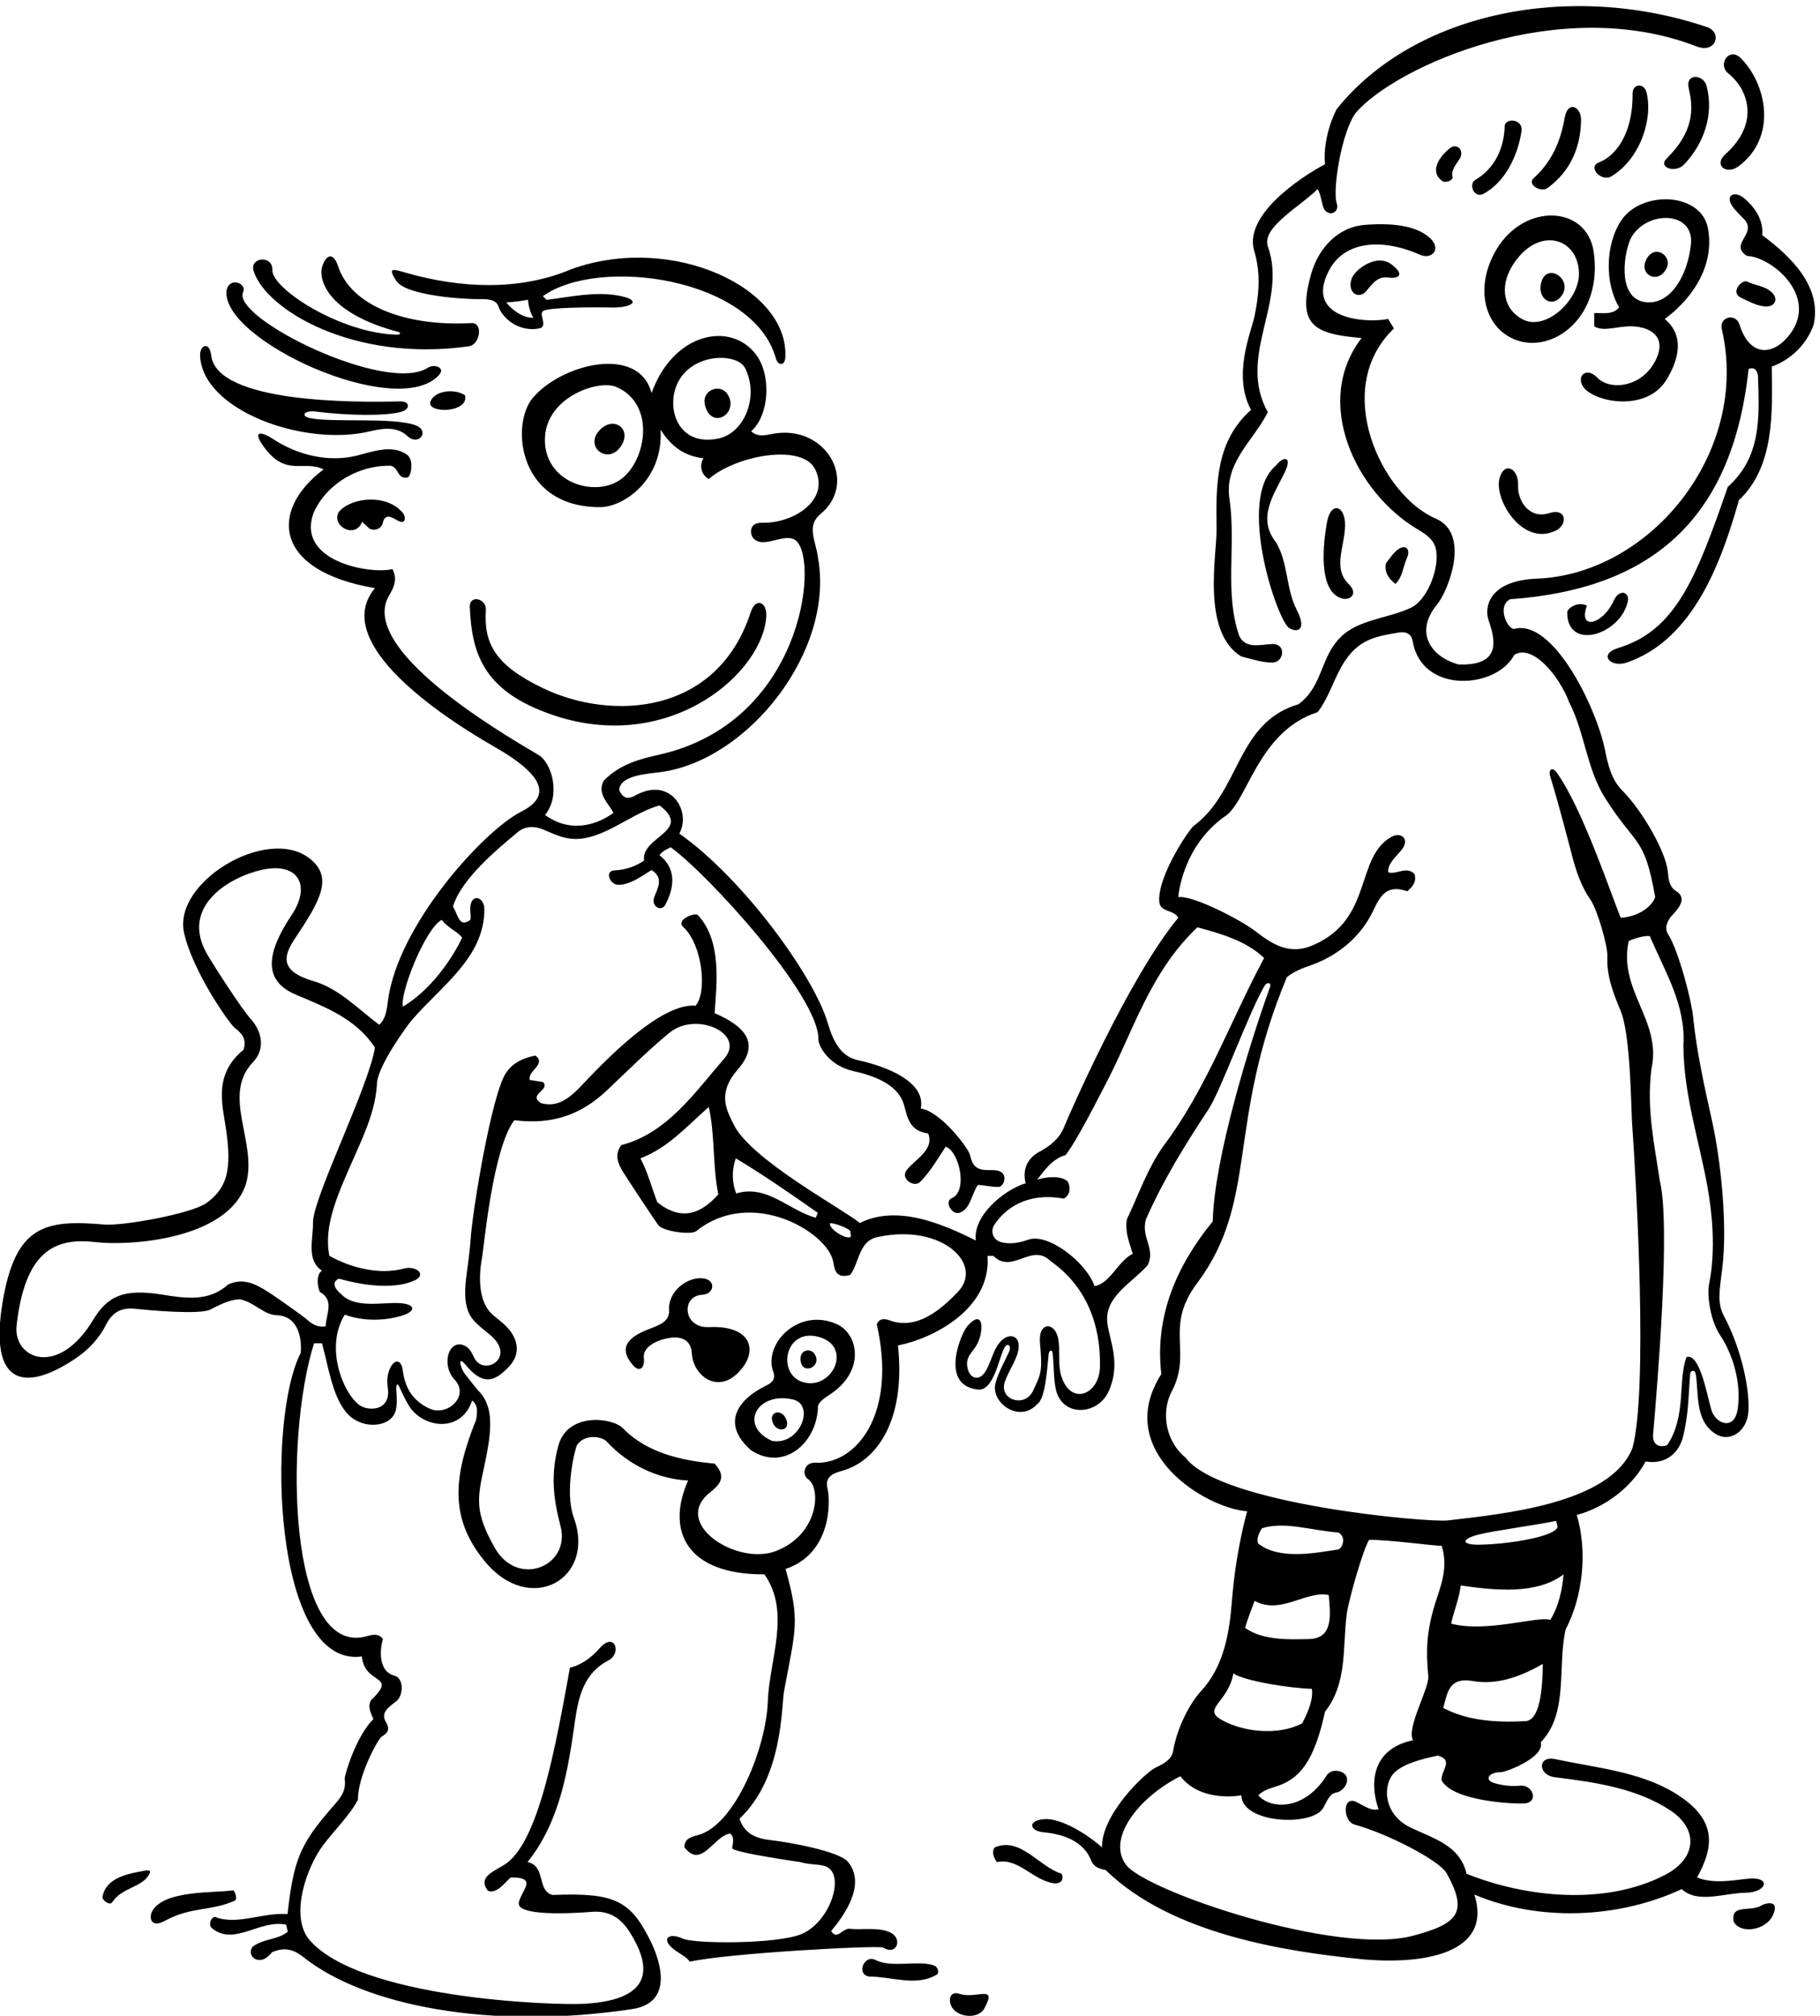 <?xml version="1.0" encoding="UTF-8" standalone="no"?>
<svg xmlns:inkscape="http://www.inkscape.org/namespaces/inkscape" xmlns:sodipodi="http://sodipodi.sourceforge.net/DTD/sodipodi-0.dtd" xmlns="http://www.w3.org/2000/svg" xmlns:svg="http://www.w3.org/2000/svg" version="1.1" id="svg1" width="679.913" height="752.98" viewBox="0 0 679.913 752.98">
  <defs id="defs1"></defs>
  <g id="g1" transform="translate(-63.767,-143.652)">
    <path id="path1" d="m 3966.16,5015.88 c 26.72,-6.17 59.82,-18.01 88.53,-16.92 31.46,1.21 38.9,53.21 -1.92,51.87 -31.44,-1.03 -74.26,-15.26 -92.57,23.09 -41.67,120.56 -8.93,251.54 -26.79,381.03 -17.86,104.19 66.98,166.71 107.16,247.08 -87.81,157.77 56.56,308.1 0,465.87 -17.86,53.58 90.8,111.63 139.91,160.75 8.73,-14.27 10.27,-34.04 15.88,-50.52 9.86,-28.95 47.23,-18.79 37.76,10.74 -12.61,39.34 14.44,201.99 53.53,254.11 113.14,131.29 572.74,335.63 957.45,186.29 54,-20.96 73.51,39.48 28.78,54.55 -383.99,129.41 -821.34,41.94 -1039.81,-230.43 -26.79,-52.09 -37.59,-114.23 -32.75,-154.79 -75.91,-40.56 -231.82,-146.98 -197.96,-247.07 17.89,-61.7 12.14,-123.93 -1.11,-184.12 -8.81,-40 -61.4,-163.01 -8.78,-258.86 -99.63,-88.07 -98.73,-210.25 -96.83,-334.69 1.09,-70.86 -43.65,-288.94 69.52,-357.98" style="fill:#000000;fill-opacity:1;fill-rule:nonzero;stroke:none" transform="matrix(0.133,0,0,-0.133,0,1056)"></path>
    <path id="path2" d="m 5325.84,6426.66 c -34.15,-30.53 2.59,-59.54 37.16,-33.75 109.75,81.87 78.67,231.73 5.48,304 -32.11,31.72 -65.24,-18.7 -34.77,-43.09 56.98,-45.61 89.36,-140.23 -7.87,-227.16" style="fill:#000000;fill-opacity:1;fill-rule:nonzero;stroke:none" transform="matrix(0.133,0,0,-0.133,0,1056)"></path>
    <path id="path3" d="m 5209.63,6397.63 c 55.01,57.48 84.82,139.25 63.33,221.28 -8.29,31.7 -60.92,37.52 -49.83,-8.72 13.07,-54.47 15.03,-119.47 -62.22,-195.52 -25.51,-25.11 24.19,-42.67 48.72,-17.04" style="fill:#000000;fill-opacity:1;fill-rule:nonzero;stroke:none" transform="matrix(0.133,0,0,-0.133,0,1056)"></path>
    <path id="path4" d="m 5005.35,6364.38 c 81.6,48.84 117.95,162.4 98.65,236.9 -6.62,25.54 -39.08,24.53 -38.85,-5.12 0.94,-118.62 -52.11,-176.54 -94.27,-192.5 -33.81,-12.79 6.89,-55.8 34.47,-39.28" style="fill:#000000;fill-opacity:1;fill-rule:nonzero;stroke:none" transform="matrix(0.133,0,0,-0.133,0,1056)"></path>
    <path id="path5" d="m 4826.46,6331.8 c 64.09,46.62 93.31,114.74 93.93,191.82 0.3,36.26 -37.08,55.01 -45.75,6.02 -13.05,-73.67 -39.26,-126.35 -87.61,-170.64 -18.59,-17.03 20.22,-41.17 39.43,-27.2" style="fill:#000000;fill-opacity:1;fill-rule:nonzero;stroke:none" transform="matrix(0.133,0,0,-0.133,0,1056)"></path>
    <path id="path6" d="m 4753.52,6493.86 c 1.86,32.75 -45.77,34.98 -47.63,11.91 -1.4,-61.46 -27.7,-118.98 -81.36,-150.43 -22.24,-13.04 -3.99,-53.75 21.77,-39.99 61.71,32.94 97.81,109.97 107.22,178.51" style="fill:#000000;fill-opacity:1;fill-rule:nonzero;stroke:none" transform="matrix(0.133,0,0,-0.133,0,1056)"></path>
    <path id="path7" d="m 4551.68,6443.36 c -32.82,-26.66 -58.03,-68.43 -18.44,-93.88 11.9,-1.48 20.83,1.49 26.79,10.43 -6.47,21.02 8.59,36.77 18.44,52.02 16.66,25.81 -7.42,47.18 -26.79,31.43" style="fill:#000000;fill-opacity:1;fill-rule:nonzero;stroke:none" transform="matrix(0.133,0,0,-0.133,0,1056)"></path>
    <path id="path8" d="m 5429.25,6199.16 c 4.56,42.16 -21.42,79.97 -51.89,104.72 -25.63,20.83 -54.07,7.95 -31.17,-24.55 9.46,-13.42 24.16,-26.53 33.95,-37.01 34.23,-40.19 -44.66,-68.47 5.95,-101.21 6.01,-0.38 11.83,-1.27 17.48,-2.63 72.79,-17.46 180.92,-121.68 100.49,-221.39 -47.59,-59.01 -111.15,-57.34 -138.58,31.04 -10.43,33.61 -57.71,21.71 -49.77,-12.51 80.31,-346.01 -200.96,-688.39 -518.76,-701.05 -139.82,-5.56 -147.66,-84.27 -136.6,-115.93 20.23,-57.93 35.88,-129.37 -83.95,-125.09 -78.86,21.51 -124.54,90.81 -60.47,168.34 31.28,37.86 95.24,199.08 -3.7,241.33 -152.54,65.14 -294.65,364.44 -117.41,533.98 l -16.38,26.79 c -57.71,-12.37 -237.98,-2.88 -166.19,135.76 42.91,82.87 148.18,92.16 255.6,44.56 33.89,-15.02 61.47,16.65 28.18,46.9 -32.56,29.58 -89.42,44.4 -184.58,36.79 -69.68,-5.58 -128.38,-60.66 -150.21,-141.22 -37.49,-138.35 5.52,-165.32 142.78,-176.37 -138.73,-180.35 -16.06,-432.87 154.8,-535.83 39.08,-22.8 53.73,-38.42 55.75,-71.27 3.3,-53.51 -29.86,-129.43 -69.88,-149.4 -61.81,-30.84 -150.8,-33.25 -200.2,-84.45 -56.56,-55.07 -49.12,-136.94 -117.59,-187.54 -175.52,-52.11 -162.8,-244.45 -294.73,-341.9 -11.27,-8.33 -99.69,-137.37 -96.72,-210.3 1.49,-34.23 38.7,-22.33 53.59,-47.63 -139.91,-168.19 -312.44,-566.7 -319.95,-585.88 -9.15,-23.34 -24.9,-45.73 -65.55,-69.01 -31.26,-14.89 -54.7,-44.66 -43.16,-90.8 -62.15,-18.97 -148.84,-92.28 -139.92,-160.74 -95.25,47.63 -221.77,101.21 -325.96,49.11 -46.14,38.7 -305.12,177.3 -353.71,275.79 -21.27,43.1 -47.53,88.25 11.55,156.17 60.78,69.88 24.45,118.7 -65.66,157.45 6.64,88.89 19.18,203.8 -46.7,275.16 -8.02,8.69 -63.95,-12.74 -40.98,-33.72 53.84,-49.17 67.34,-183.8 34.1,-220.6 -111.63,10.42 -303.34,-208.06 -328.57,-232.92 -28.81,-28.38 -60.12,-52.85 -104.56,-40.95 -40.18,23.82 26.8,37.21 4.47,59.54 l -37.21,5.95 c -5.95,26.79 47.63,43.16 16.37,68.47 -42.59,-8.19 -67.6,-25.85 -83.01,-48.97 -40.57,-60.92 -94.03,-388.33 -99.11,-465.02 -5.95,-90.07 -26.15,-148.01 -8.01,-201.69 10.31,-30.48 38.48,-48.32 63.7,-69.89 73.72,-63.06 -18.78,-116.74 -45.43,-63.74 -5.54,11.02 -10.72,23.58 -22.38,31.8 -48.05,28.83 -73.44,-49.95 -32.74,-93.09 42.74,-45.3 -20.7,-104.94 -71.73,-80.49 -41.96,20.11 -67.04,51.42 -74.33,107.95 -4.61,35.75 -31.5,30.65 -41.46,-13.28 -2.72,-12.01 -2,-25.23 -0.27,-37.96 8.83,-65.04 -55.99,-65.03 -79.93,-47.33 -46.7,34.51 -97.5,162.8 -41.12,253.88 50.46,-18.12 107.68,-18.23 158.93,-3.28 41.72,12.17 41.45,32.8 -4.2,35.65 -49.54,3.1 -125.71,-16.22 -165.15,25.67 -11.91,9.68 -31.26,31.27 -5.96,43.17 92.55,-26.1 165.63,-25.54 210.82,-5.79 39.33,17.2 4.31,42.88 -27.5,34.28 -70.44,-19.04 -150.34,2.31 -210.11,35.51 -17.03,85.18 23.44,172.57 70.72,279.77 29.2,66.22 59.75,131.7 63.24,208.43 5.95,50.6 84.23,158.57 98.61,175.15 83.32,96.11 203.06,175.46 202.78,310.05 -0.08,35.82 -37.15,45.21 -39.51,5.79 -0.79,-13.31 2.68,-27.72 0.08,-35.54 -31.38,-22.23 -33.17,10.56 -48.7,37.49 23.38,78.72 129.07,164.93 182.65,209.58 20.1,16.75 46.89,16.75 70.33,6.91 58.15,-24.4 94.96,-47.61 196.6,5.1 43.43,22.52 86.39,50.09 130.48,62.42 95.25,-72.19 -53.59,-87.82 -43.16,-154.8 -25.02,-17.05 -52.63,-26.29 -83.52,-27.71 -28.12,-1.3 -13.41,-40.42 11.33,-40.5 33.12,-0.11 64.14,23.83 93.02,41.42 35.15,-22.2 17.42,-50.15 7.53,-75.98 -9.94,-25.96 20.22,-42.85 31.43,-21.07 16.78,32.59 40.14,93.78 -16.63,138.72 7.44,11.91 20.84,16.38 31.25,22.33 102.7,-72.93 416.49,-417.19 415.08,-538.8 -0.26,-21.75 31.9,-74.82 96.89,-89.5 48.63,-10.99 126.53,-33.01 143.86,-96.39 9.65,-35.32 15.45,-72.54 67.54,-79.05 18.13,-45.81 -35.96,-72.04 -59.83,-102.23 -19.85,-25.11 20.18,-50.87 37.16,-33.98 28.53,28.4 50.58,66.63 71.79,99 38.16,-12.72 63.55,-125.3 17.14,-144.64 -21.61,-9.01 -0.01,-47.7 21.46,-41.02 31.75,9.89 34.24,54.13 52.19,78.5 19.35,-1.49 39.44,-6.33 59.53,-5.96 17.24,4.93 25.78,43.8 -10.47,46.88 -9.3,0.79 -19.65,0.14 -28.22,0.75 -31.18,1.56 -38.28,20.67 -43.3,42.37 -4.58,19.73 -83.22,122.84 -138.29,130.29 19.35,95.26 -165.07,133.43 -175.6,135.6 -50.82,10.47 -71.41,56.47 -86.01,105.77 -38.86,131.22 -238.04,405.5 -416.56,530.85 34.6,62.78 -24.08,160.32 -121.1,108.35 -17.86,-9.56 -34.54,-15.72 -47.63,13.96 2.09,41.77 79.35,45.43 116.81,50.47 246.32,33.14 489.38,341.35 441.34,602.94 -5.24,44.59 -33.61,88.03 6.58,121.15 109.48,90.23 15.33,256.31 -137.32,225.19 -19.7,-4.01 -40.07,-7.95 -56.8,7.9 51.41,45.69 57.33,157.44 13.39,215.69 -70.84,93.91 -232.35,61.88 -293.21,-108.53 -35.62,137.03 -253.85,82 -334.29,-14.28 -61.31,-73.38 -42.36,-306.91 190.41,-306.01 64.3,0.25 177.36,75.36 169.18,217.59 30.77,-48.62 68.47,-74.42 120.57,-80.37 -11.91,-17.86 -7.45,-46.14 14.88,-58.05 77.24,66.71 262.85,100.49 298.8,27.17 42.44,-86.58 -61.04,-152.48 -148.82,-150.18 -39.09,1.02 -33.91,-32.74 -25.39,-42.82 28.87,-34.18 91.47,20.05 121.93,-8.88 62.8,-59.63 15.22,-510.31 -386.9,-599.94 -54.77,-12.21 -108.57,-26.5 -154.32,-72.25 -20.84,-37.21 13.39,-64 26.79,-90.79 0,0 -94.14,-77.4 -192.01,-5.96 44.37,54.23 19.8,142.86 -15.78,166.84 -30.91,20.82 -518.37,286.12 -422.36,449.35 13.11,22.29 24.73,45.26 9.48,74.43 -61.27,-15.88 -274.85,21.72 -220.28,160.75 40.19,84.84 130.98,130.98 214.33,129.49 23.81,-2.98 19.35,-40.19 49.12,-32.74 9.95,4.59 17.33,49.25 -1.81,63.32 -42.49,31.22 -100.94,7.55 -143.14,-2.65 -78.06,-18.87 -164.96,1.58 -234.35,47.62 -25.86,17.15 -60.11,27.69 -28.04,-18.35 64.27,-92.28 113.69,-39.12 170.68,-67.62 -153.01,-115.27 -140.61,-285.2 144.38,-333.4 -117.8,-141.36 141.93,-334.63 336.72,-446.29 149.79,-85.88 152.36,-141.97 73.53,-181.84 -104.23,-52.72 -346.84,-318.18 -373.98,-532.2 -3.18,-25.12 -6.02,-49.81 -24.37,-66.11 -61.02,46.13 -116.09,104.18 -187.54,123.53 -92.64,28.14 -81.5,70.2 -49,118.89 70,104.88 110.48,172.68 39.06,226.3 -119.35,89.6 -381.899,-67.83 -350.645,-210.1 23.565,-107.27 126.775,-255.24 142.725,-267.56 18.79,-14.51 34.05,-30.51 24.37,-61.02 -70.1,-58.17 -65.84,-123.81 -54.25,-191.69 21.45,-125.61 18.33,-191.05 -50.86,-239.43 -43.4,-30.36 -236.138,-64.39 -285.747,-60 -166.86,14.77 -250.02,-1.97 -286.004,-218.41 -39.074,-235.04 63.383,-253.89 207.164,-156.2 35.57,24.17 65.551,56.77 84.203,94.74 21.582,41.67 52.094,46.89 85.953,42.97 33.864,-3.9 175.731,-16.72 205.951,-1.97 26.51,12.94 52.57,28.26 83.17,28.95 38.3,-6.6 67.22,-43.66 103.4,-44.67 53.44,-1.47 71.52,-51.22 67.77,-105.66 -97.42,-187.63 -78.79,-886.88 171.54,-852.85 2.85,-29.61 17.31,-44.15 30.8,-54.22 23.48,-17.52 44.05,-21.52 -4.38,-67.83 -11.91,-17.86 0,-38.7 5.95,-53.58 -49.86,-50.24 -81.59,-159.6 -80.49,-168.39 4.45,-35.6 -11.91,-52.96 -35.3,-79.8 -90.73,-104.14 -108.16,-147.83 -125.33,-299.55 -69.96,4.47 -135.44,-29.76 -197.96,-10.41 -11.53,10.79 -30.51,-19.35 -11.91,-31.26 62.52,-47.63 131.36,26.79 205.78,11.91 l 4.83,-19.72 c -25.3,-22.33 -66.23,-18.98 -97.49,-41.31 -11.9,-11.9 -7.07,-32 10.42,-37.21 19.35,-4.46 31.26,7.45 43.16,20.84 38.24,16.79 64.21,4.94 88.89,-14.67 169.56,-134.74 522.25,-205.29 922.11,-145.15 117.44,17.66 79.52,134.57 52.68,189.31 -57.54,117.38 -102.38,137.95 -276.31,131.26 -44.65,11.9 -17.86,81.86 -69.95,92.28 94.5,118.74 114.62,267.79 133.6,399 9.84,68.02 25.73,132.42 93.63,167.56 38.56,19.97 17.57,83.46 -25.74,33.11 -20.29,-23.6 -51.36,-46.96 -82.42,-53.43 -38.98,-212.61 -87.15,-494.82 -184.97,-554.12 -34.42,-20.87 -73.54,-35.75 -45.74,-72.5 23.82,-10.42 47.63,22.33 64.01,37.21 79.25,1.12 29.58,-36.27 23.02,-70.74 -8.48,-44.56 201.72,-26 201.72,-26 55.14,5.51 86.97,-20.56 110,-57.1 54.43,-86.37 78.66,-189.7 -128.77,-200.96 -87.64,-4.76 -636.93,14.27 -774.54,183.64 -50.55,68.93 -4.03,200.37 41.97,261.83 32.81,43.85 74.77,83.51 97.94,128.13 -1.49,64 55.83,170.04 66.31,176.56 13.08,8.11 24.8,16.29 14.06,37.77 -19.47,29.63 4.87,44.33 27.03,61.64 20.22,15.79 22.75,65.54 -6.19,72.32 -41.68,11.9 -41.68,65.49 -31.26,102.7 -12.28,16.37 -28.15,12.48 -45.65,7.65 -219.91,-60.73 -232.99,551.21 -147.84,822.88 h 22.32 c 18.4,-66.67 28.46,-143.54 66.11,-191.55 41.46,-52.86 125.39,-46.62 140.3,0.09 4.49,14.09 4.45,35.28 2.31,62.67 -0.76,9.66 2.13,20.06 8,7.64 9.71,-20.53 23.53,-51.31 35.09,-65.09 46.7,-55.66 142.47,-59.46 169.97,25.67 16.85,-14.04 14.84,-29.3 11.35,-53.77 -67.63,-167.48 -71.99,-280.39 23.74,-397.46 127,-155.31 313.42,-50.64 250.63,121.76 -27.78,76.27 4.92,198.24 8.77,204.04 20.05,30.12 63.62,25.96 81.52,12.13 64,-69.95 147.35,-107.16 230.7,-111.63 -63.37,-141.66 -3.6,-264.84 214.33,-263.45 75.09,-107.26 13.69,-238.68 9.47,-357.26 -4.61,-129.98 -91.97,-346.98 -195.6,-374.92 -19.72,-5.32 -38.62,-9.6 -38.62,-34.35 47.63,-62.51 81.87,31.26 128.01,38.7 13.85,-10.59 7.62,-26.55 6.24,-41.02 -1.14,-11.94 191.71,-39.35 191.71,-39.35 21.29,-6.77 45.08,-5.37 66.08,-10.51 63.3,-15.48 20.81,-155.55 -62.43,-191.27 -68.3,-29.3 -302.75,-27.91 -334.41,-13.12 -40.02,18.7 -63.2,-1.37 -23.15,-31.4 14.82,-11.12 34.78,-20.33 42.84,-33.52 102.7,23.81 530.69,46.96 542.9,39.71 39.35,-23.36 54.73,23.88 22.78,41.27 -31.53,17.16 -82.32,7.95 -114.7,11.3 -20.83,4.46 -37.21,-34.24 -53.58,-5.95 37.52,45.02 98.42,130.61 47.63,193.49 -23.81,31.26 -173.85,56.88 -214.84,61.38 -39.9,4.4 -75.6,15.15 -90.28,60.67 123.04,115.6 117.14,315.91 125.22,359.13 32.87,175.94 45.05,195.54 4.08,342.09 127.44,42.7 127.09,186.36 117.73,225.9 -7.56,31.93 13.3,42.16 40.97,49.83 96.56,26.76 179.54,139.94 157.03,352.19 94.29,17.84 262.92,100.74 251.54,251.54 h 16.37 c 53.58,-53.58 107.17,38.7 160.75,-14.88 100.09,-69.3 141.55,-179.53 138.67,-297.31 -1.91,-78.34 -82.65,-110.58 -108.83,-24.51 -9.9,32.57 -2.35,70.12 -8.13,102.84 -8.77,49.54 -56.77,49.76 -51.54,-9.6 7.2,-81.57 3.61,-87.1 -19.94,-136.33 -22.91,-47.88 -96.38,-24.64 -78.64,26.42 11.59,33.38 37.15,65.98 38.84,96.86 1.84,33.86 -27.13,39.91 -49.48,17.5 -20.87,-20.91 -25.1,-51.56 -41.56,-81.8 -21.06,-38.67 -52.73,-20.69 -54.02,16.13 -0.92,26.1 19.87,37.69 30.46,60.74 16.7,36.38 15.64,97.06 -29.18,47.14 -18.41,-20.49 -80.62,-169.33 31.57,-178.94 41.12,-0.84 55.91,83.27 70.13,114.1 9.6,20.82 23,10.26 15,-7.92 -8.34,-18.98 -28.77,-54.84 -37.91,-87.08 -15.63,-55.1 67.59,-115.81 117.72,-58.99 21.39,14.25 26.65,91 31.41,138.99 1.2,12.11 9.91,14.53 11.21,3.52 3.81,-32.19 2.3,-78.64 10.37,-107.19 20.83,-73.69 117.12,-66.04 146.81,-0.63 35.13,77.38 3.56,141.35 -3.2,189.75 -10.57,75.6 65.41,112.22 112.62,164.4 23.81,46.14 -19.35,78.89 -4.47,129.49 47.63,108.65 110.14,209.86 177.12,311.08 35.57,56.64 110.14,265.99 156.33,345.34 6,10.31 19.79,9.28 14.9,-4.32 -59.46,-165.18 -156.6,-482.2 -160.81,-658.05 -99.72,-122.05 -163.73,-264.94 -144.37,-428.66 -138.23,-217.2 123.95,-377.04 241.12,-385.5 0,0 -31.57,-108.42 -42.63,-249.72 -7.31,-93.41 -22.85,-186.6 -88.05,-256.64 -30.03,-32.26 -66.67,-102.28 -77.04,-165.91 -3.99,-24.47 -24.87,-35.94 -48.91,-47.3 -29.01,-13.71 -152.69,-131.05 -151.2,-224.08 -58.98,50.85 -123.84,81.29 -159.95,79.16 -51.66,-3.06 -43.1,-33.75 -3.83,-37.17 60.93,-5.3 112.62,-28.33 132.23,-76.55 4.95,-12.16 11.46,-23.99 41.98,-29.44 185.29,-181.27 507.74,-228.63 712.41,-249.66 174.2,-17.9 376.65,12.92 323.14,180.82 183.07,-77.39 406.71,-66.6 582.34,15.26 45.74,-41.58 118.59,-10.88 180.08,-10.07 60.38,0.79 74.04,47.83 1.57,38.95 -45.59,-5.58 -95.19,-13.46 -138.49,3.86 46.96,85.11 59.69,163.53 -64.22,238.25 -98.58,59.45 -220.76,69.92 -334.62,94.27 -49.05,10.48 -49.39,-45.1 0.32,-51.13 114.57,-13.89 230.83,-31.49 323.98,-93.27 77.33,-51.29 76.19,-133.42 -15.63,-181.05 -166.87,-86.57 -390.47,-63.63 -557.28,3.36 -18.58,80.5 -93.85,99.17 -157.19,129.75 -79.25,38.28 -78.45,123.07 -44.7,155.11 26.88,25.51 79.8,38.27 121.51,47.05 46.14,-13.4 7.44,-41.68 10.42,-69.96 34.23,-61.02 217.62,-66.99 236.54,-64 35.87,5.68 18.81,52.69 -15.62,49.4 -25.32,-2.42 -52.08,0.43 -75.8,8.29 -24.35,8.05 -14.04,29.49 20.84,29.6 15.66,0.05 124.28,42.2 112.37,83.88 78.89,81.86 46.14,211.35 69.96,317.03 47.63,90.79 62.51,217.31 31.25,321.49 77.4,20.84 153.31,75.91 193.49,150.33 58.06,-10.04 94,26.4 104.52,67.64 16.48,64.66 15.73,119.38 20.38,177.22 1,12.32 13.59,14.3 16.03,-0.47 8.61,-52.06 -3.44,-129.94 55.52,-166.95 41.19,-25.86 89.78,8.21 92.36,64.9 3.47,76.11 -27.22,188.06 -67.79,263.96 -20.28,37.92 -14.36,68.54 -6.01,134.52 15.81,125.06 -4.83,308.66 -28.03,413.41 -21.8,98.4 -43.91,196.47 -54,297.19 -4.14,41.34 -39.21,180.34 -69.35,228.43 -10.73,17.11 -4.89,31.26 4.07,45.96 7.23,11.86 57.73,50.36 18.63,75.71 -21.09,12.81 -21.97,34.4 -24.08,55.49 -5.38,54.13 -69.75,168.84 -128.09,227.68 -30.8,31.07 -40.06,72.73 -48.7,115.09 -24.19,118.49 -145.13,366.43 -253.66,338.88 -17.89,-4.54 -51.46,62.05 -12.82,82.98 385.74,27.64 623.64,213.22 670.15,646.71 14.88,5.95 24.18,-1.12 26.42,-20.1 4.46,-123.54 7.44,-227.72 -84.84,-311.08 -88.88,-256.75 -146.17,-403.31 -307.95,-452.52 -57.12,-17.36 -21.57,-56.66 25.13,-40.48 186.55,64.64 265.01,282.61 314.08,455.79 101.21,95.26 93.77,248.57 92.28,375.08 53.58,19.35 98.23,62.52 117.58,117.58 23.82,107.17 -64,192.01 -144.38,251.55 z M 2223.6,5513.74 c -73.49,-53.66 -218.81,-8.33 -213.45,117.02 4.89,114.22 150.65,164.12 201.23,141.88 111.02,-48.83 83.14,-207.1 12.22,-258.9 z m 273.99,114.45 c -114.02,-23.86 -148,84.74 -115.4,154.56 40.35,86.41 168.1,87.56 190.41,42.59 39.53,-79.69 -2.07,-181.88 -75.01,-197.15 z M 1720.15,4276.14 c 20.84,-25.68 43.91,-32 57.31,-49.86 0,0 -55.44,-125.77 -165.96,-193.87 -10.42,35.72 62.52,219.91 108.65,243.73 z M 1394.2,3134.54 c -20.06,-3.35 -36.35,4.57 -50.48,17.41 -11.04,10.05 -87.61,64.5 -115.34,81.94 -33.4,20.99 -67.4,36.93 -108.05,18.23 -54.58,-49.19 -120.26,-38.85 -185.584,-28.41 -107.473,17.19 -152.922,-3.35 -193.973,-71.46 -98.445,-163.36 -225.32,-108.45 -214.679,-14.82 23.894,210.18 108.535,247.1 222.625,233.64 92.484,-10.91 367.601,5.91 420.731,160.87 36.28,115.81 -70.04,249.95 20.78,344.75 30.94,32.3 31.01,80.85 -9.46,124.74 -20.64,22.4 -99.13,142.89 -120,179.32 -76,132.67 61.92,215.48 154.56,236.04 100.46,22.3 139.46,-42.57 83.48,-126.67 -65.56,-98.52 -87.01,-182.12 11.07,-223.75 82.55,-35.04 169.58,-67.35 222.74,-148.94 -17.87,-112.01 -174.77,-422.4 -174,-491.55 0.54,-48.58 -19.27,-105.01 25.15,-135.06 -16.37,-10.42 -13.39,-43.17 -5.95,-59.54 41.68,-23.82 17.86,-61.02 16.38,-96.74 z m 1416.95,289.49 c 10.42,1.49 49.12,-12.65 56.56,-21.58 l 1.86,-15.63 c -10.41,-11.91 -64.37,22.32 -58.42,37.21 z m -264.93,182.33 c 77.4,-46.14 155.91,-100.84 230.33,-152.93 l -5.58,-13.77 c -74.42,19.35 -137.31,94.88 -223.63,68.09 -11.91,29.77 -13.03,65.86 -1.12,98.61 z m 623.91,-374.92 c -51.28,-53.85 -116.95,-106.9 -190.79,-80.53 -17.11,6.32 -29.77,5.95 -37.21,-10.42 58,-253.35 -58.25,-394.41 -172.98,-389.02 -29.39,1.38 -38.3,-30.96 -21.63,-44.85 39.07,-22.87 33.84,-156.46 -89.38,-203.45 -108.74,-41.47 -293.08,77.36 -185.25,164.13 27.13,21.83 49.59,43.19 13.79,81.74 -88.92,8.08 -188.83,28.36 -257.75,99.49 -28.72,29.63 -154.66,45.84 -180.98,-48.47 -27.25,-97.65 -6.59,-176.65 6.35,-228.23 27.78,-110.79 -120.44,-172.88 -184.93,-59.63 -70.02,122.93 -41.49,155.39 -19.62,280.85 4.92,28.21 7.8,56.25 5.92,84.11 -1.01,15.05 -5.16,49.55 -32.82,76.88 -2.17,2.02 -23.32,28.26 -38.46,47.98 -10.24,13.34 -21.45,51.83 1.09,26.66 54.84,-69.2 90.23,-41.81 122.86,-8.13 35.67,36.83 30.37,85.84 -22.93,128.42 -10.56,8.44 -21.01,16.54 -28.81,24.95 -30.58,32.95 -34.08,94.24 -23.44,151.52 5.64,30.39 29.88,307.71 90.91,388.08 109.98,-13.75 189.43,16.87 260.8,84.41 57.87,54.76 114.72,111.57 175.14,161.23 74.78,61.45 214.72,-2.11 154.17,-72.05 -84.77,-97.88 -161.79,-210.6 -289.46,-243.54 -20.09,-26.79 -10.04,-51.35 5.4,-76.28 15.44,-24.93 80.56,-122.82 97.77,-147.72 12.88,-18.62 92.93,-29.03 107.07,-17.68 156.67,125.74 372.08,-4.6 385.11,-87.21 3.97,-25.16 9.84,-46.27 47.64,-35.77 26.79,37.21 23.82,98.23 80.38,107.16 178.13,36.86 295.59,-77.39 222.04,-154.63 z m -673.03,273.7 c -49.49,-55.44 -103.81,-75.53 -171.17,-22.32 -16.37,41.68 -26.79,84.84 -47.63,123.54 77.4,29.77 126.52,86.33 192.01,144.37 17.86,-78.88 10.42,-166.7 26.79,-245.59 z m 1248.77,133.96 c -44.65,-64 -68.47,-135.44 -101.21,-203.91 -5.95,-37.21 7.44,-65.49 16.37,-96.74 -43.16,-22.33 -62.51,-83.36 -107.16,-90.8 -22.81,66.14 -130.46,150.32 -186.47,130.21 -24.99,-8.97 -50.78,-13.61 -76.98,-6.67 -23.44,7.81 -29.3,31.53 -17.58,49.19 28.76,43.31 89.47,91.99 194.7,72.86 19.35,10.42 19.35,34.23 10.42,49.12 -20.84,16.37 -59.54,11.9 -84.84,4.46 19.35,25.31 43.54,59.54 79.26,68.47 32.74,41.67 95.35,167.1 106.93,188.67 81.99,152.78 126.36,320.92 263.31,451.34 66.97,-17.86 138.42,-38.69 187.54,-86.33 -95.26,-177.11 -160.75,-366.14 -284.29,-529.87 z m 257.49,-1275.56 c 74.43,-40.18 144.38,29.77 208.38,16.37 4.47,-53.58 13.77,-120.93 -53.58,-123.53 -58.05,-1.49 -130.98,-4.47 -181.59,31.25 7.07,24.56 17.86,50.61 26.79,75.91 z m 20.84,203.91 c 64,20.47 144.38,-7.44 214.33,-11.9 25.31,-13.4 9.31,-46.15 0,-47.63 -68.46,-10.42 -165.21,-29.77 -224.75,16.37 -5.95,11.91 1.49,29.77 10.42,43.16 z m -80.37,-407.82 c 32,-21.58 160.75,-41.67 220.28,-43.17 5.96,-31.25 -15.63,-74.78 -26.79,-96.74 -66.98,-35.72 -168.19,-25.3 -230.7,11.91 -48,30.51 23.07,48.37 37.21,128 z m 573.57,217.71 c -33.9,-99.59 -32.15,-154.7 -26.11,-225.79 2.88,-33.97 -62.24,-145.23 -42.89,-179.46 -122.4,-25.96 -119.72,-130.32 -96.75,-193.49 -19.35,-6.7 -40.93,9.3 -61.58,19.72 -40.94,20.66 -38.95,-54.21 -5.88,-63.13 87.56,-23.61 238.29,-99.52 259.17,-137.51 59.89,-108.97 32.63,-140.54 -94,-174.5 -214.87,-57.63 -750.15,124.67 -806.55,198.42 -56.29,73.61 35.49,190.94 152.18,249.28 58.42,-75.54 171.17,-53.58 171.17,-53.58 1.82,-80.06 201.72,-88.61 230.58,-34.58 10.25,19.2 17.62,39.34 35.83,42.37 26.7,4.46 46.83,46.75 12.67,58.7 -13.34,4.66 -27.81,3.4 -37.96,-8.45 -62.74,-101.94 -158.54,-97.99 -193.5,-58.04 11.48,11.91 28.58,18.47 46.93,23.92 69.56,20.68 110.02,71.4 140.61,211.24 62.7,79.42 49.1,178.64 60.67,271.92 4.9,39.58 45.01,180.56 62.87,210.33 50.6,1.49 189.03,-17.86 203.91,-16.37 16.32,-50.32 4.07,-95.66 -11.37,-141 z m 246.54,-351.67 c -83.35,-4.46 -163.73,1.49 -230.7,37.21 11.9,41.68 14.88,85.96 80.37,75.91 71.44,-13.39 139.91,13.4 199.44,47.63 -1.11,-44.65 -2.23,-158.51 -49.11,-160.75 z m 69.95,284.29 c -35.72,11.91 -178.23,-36.84 -278.33,-10.42 5.96,30.89 22.33,68.47 26.79,107.17 93.78,-13.4 212.85,-26.8 288.76,31.25 -2.98,-40.19 -13.4,-90.79 -37.22,-128 z m -202.39,239.55 c 40.44,10.8 178.1,29.05 218.77,38.78 l 4.46,-16.37 c -5.92,-28.44 -139.15,-49.33 -219.54,-50.66 -48.87,-0.81 -54.69,14.62 -3.69,28.25 z m 576.36,1373.51 c 0.93,-137.68 43.72,-264.66 67.03,-393.4 12.62,-69.67 25.25,-177.46 5.13,-276.22 -6.14,-30.15 2.78,-101.71 30.94,-143.52 32.18,-47.79 60.7,-128.85 49.63,-206.49 -9.16,-64.19 -62.87,-42.31 -74.17,-3.46 -12.95,44.53 -32.53,159.88 -69.76,148.24 -24.73,-64.53 0.39,-166.46 -54.2,-247.04 -17.86,-7.44 -41.3,-2.6 -39.82,28.28 11.91,138.43 50.16,591.04 18.72,715.29 -14.96,101.35 -37.59,201.89 -23.18,313.2 29.77,135.44 -93.77,218.8 -64,358.71 11.91,5.94 44.65,16.74 59.53,13.76 41.31,-98.23 101.59,-192.75 94.15,-307.35 z m -475.18,1097.32 c 49.49,31.63 125.03,-55.07 154.8,-133.95 43.39,-84.16 48.45,-185.73 100.34,-267.79 88.22,-139.47 110.02,-104.17 140.78,-278.46 -8.56,-25.68 -45.4,-55.07 -96.75,-58.05 -23.12,53.95 -107.14,308.19 -180.48,408.71 -11.65,15.96 -23.68,7.56 -17.62,-11.78 22.91,-73.13 52.66,-189.43 61.4,-222.54 11.57,-43.82 25.72,-86.6 52.02,-124.19 18.71,-26.74 48.44,-129.4 47.1,-158.48 -2.61,-56.65 17.73,-105.77 37.62,-153.93 27.95,-67.67 29.24,-277.26 31.6,-310.92 12.9,-183.21 45.09,-756.52 1.11,-916.76 -62.79,-156.95 -367.04,-184.86 -518.81,-202.78 -54.2,-6.4 -638.08,44.89 -735.92,175.99 -53.58,43.16 -69.95,121.68 -41.67,181.59 63.78,115.96 -21.39,182.54 74.17,309.32 173.94,233.37 80.81,449.44 251.79,859.07 20.09,15.98 43.4,24.99 66.96,33.23 82.52,28.85 143.26,85.84 175.05,152.42 19.19,40.19 36.62,76.38 95.86,55.47 14.88,11.91 26.79,26.79 20.83,47.63 -20.83,25.31 -53.58,-2.98 -74.42,5.95 -1.43,21.55 18.27,40.59 34.37,58.41 30.46,33.72 2.51,56.01 -24.52,41.06 -103.45,-57.22 -50.88,-229.48 -218.22,-303.38 -67.76,-31.08 -116.73,1.44 -164.97,38.57 -41.85,32.22 -175.51,100.97 -216.06,95.39 0,0 9.3,138.42 128,224.75 65.86,36.84 92.65,239.63 263.44,294.7 32.77,41.87 47.17,99.89 76.91,144.09 40.16,59.71 84.77,68.56 149.38,79.29 19.66,3.27 36.55,-0.61 40.84,-25.03 26.22,-149.02 235.82,-132.68 285.07,-37.6" style="fill:#000000;fill-opacity:1;fill-rule:nonzero;stroke:none" transform="matrix(0.133,0,0,-0.133,0,1056)"></path>
    <path id="path9" d="m 5277.26,6216.59 c -17.98,104.08 -186.78,109.29 -243.85,24.19 -45.08,-67.23 -46.68,-176.76 -6.02,-244.05 -16.37,-22.32 -48.13,-15.38 -69.96,-16.37 v -37.21 c 27.23,-16.82 67.22,1.99 108.29,0.02 48.53,-2.33 94.62,-27.76 66.39,-90.47 -35.89,-79.75 -128.26,-92.34 -165.97,-53.67 -29.71,30.48 -57.77,6.75 -41.64,-22.58 24.74,-44.98 176.93,-77.32 234.78,15.14 31,49.55 56.83,121.8 -3.89,172.4 58.51,42.01 142.38,133.83 121.87,252.6 z m -174.65,-205.62 c -86.16,9.57 -60.04,151.26 -39.67,184.37 45.86,74.55 175.6,71.05 166.11,-21.46 -9,-87.62 -57.27,-170.59 -126.44,-162.91" style="fill:#000000;fill-opacity:1;fill-rule:nonzero;stroke:none" transform="matrix(0.133,0,0,-0.133,0,1056)"></path>
    <path id="path10" d="m 4955.97,6152.18 c -18.83,130.28 -193.48,139.86 -272.97,7.14 -62.55,-104.45 -36.01,-220 53.94,-254.11 104.91,-39.77 245.41,64.48 219.03,246.97 z m -198.4,-190.02 c -52.97,26.33 -68.35,90.36 -29.52,152.26 70.95,113.06 184.9,78.62 186.51,-22.47 1.18,-73.7 -91.56,-162.32 -156.99,-129.79" style="fill:#000000;fill-opacity:1;fill-rule:nonzero;stroke:none" transform="matrix(0.133,0,0,-0.133,0,1056)"></path>
    <path id="path11" d="m 5102.83,6129.18 c -19.79,-42.28 35.25,-69.26 57.83,-22.69 17.25,35.57 -35.43,70.57 -57.83,22.69" style="fill:#000000;fill-opacity:1;fill-rule:nonzero;stroke:none" transform="matrix(0.133,0,0,-0.133,0,1056)"></path>
    <path id="path12" d="m 1796.1,5887.11 c 32.29,4.55 41.2,67.1 7.52,65.23 -181.01,-10.07 -337.51,46.63 -374.6,159.94 -11.81,36.07 -31.43,36.35 -43.96,0.77 -12.14,-34.48 8.18,-130.88 213.09,-185.58 8.59,-2.29 6.1,-7.84 -4.49,-7.59 -158.76,3.72 -351.41,129.83 -349.25,181.45 1.8,42.92 -64.08,36.24 -52.74,-1.82 32.01,-107.35 277.68,-258.4 604.43,-212.4" style="fill:#000000;fill-opacity:1;fill-rule:nonzero;stroke:none" transform="matrix(0.133,0,0,-0.133,0,1056)"></path>
    <path id="path13" d="m 1827.69,6019.6 c 25.02,0.76 45.95,-2.33 52.18,-21.21 10.69,-32.37 56.88,-72.21 114.15,-61.19 26.14,5.53 -2.43,39.12 10.78,48.91 14.73,10.92 140.75,10.61 181.97,10.21 67.69,-3.8 102.98,20.82 26.28,33.79 -65.13,11 -134.5,-4.74 -198.19,-12.54 l -10.42,10.42 c 156.7,112.51 590.64,52.19 654.2,-174.35 6.13,-21.82 25.22,-21.71 26.61,1.84 11.52,195.97 -318.7,349.93 -600.44,248.42 -147.02,-62.42 -313.43,-53.74 -465.51,-10.11 -33.94,9.73 -53.21,17.4 -26.5,-23.15 28.33,-43.01 202.06,-52.04 234.89,-51.04 z m 134.7,-1.66 c 1.49,-15.25 5.21,-34.23 15.26,-50.6 -28.28,-1.49 -58.42,20.84 -76.28,43.16 22.2,1.04 42.92,3.93 61.02,7.44" style="fill:#000000;fill-opacity:1;fill-rule:nonzero;stroke:none" transform="matrix(0.133,0,0,-0.133,0,1056)"></path>
    <path id="path14" d="m 4276.26,6077.74 c -14.42,-39.42 19.68,-61.68 41.74,-34.57 22.3,27.41 34.12,41.14 64.54,36.73 18.55,-2.69 47.72,4.98 5.78,37.02 -42.6,32.54 -103.1,-14.71 -112.06,-39.18" style="fill:#000000;fill-opacity:1;fill-rule:nonzero;stroke:none" transform="matrix(0.133,0,0,-0.133,0,1056)"></path>
    <path id="path15" d="m 4809.34,6069.11 c -14.68,-46.47 28.2,-76.5 55.27,-41.58 35.57,45.9 -37.92,96.54 -55.27,41.58" style="fill:#000000;fill-opacity:1;fill-rule:nonzero;stroke:none" transform="matrix(0.133,0,0,-0.133,0,1056)"></path>
    <path id="path16" d="m 5437.11,5999.04 c 30.72,-2.49 42.97,26.99 7.69,48.16 -16.19,9.72 -40.19,12.73 -57.42,21.64 -14.07,7.28 -49.73,-29.82 -17.66,-45.32 21.21,-10.04 44.09,-22.6 67.39,-24.48" style="fill:#000000;fill-opacity:1;fill-rule:nonzero;stroke:none" transform="matrix(0.133,0,0,-0.133,0,1056)"></path>
    <path id="path17" d="m 1712.89,5806.83 c 18.58,20.75 -13.97,31.41 -31.1,20.31 -117.37,-76.03 -553.46,139.78 -519.47,212.43 11.36,24.26 -38.63,43.94 -46.46,4.79 -17.98,-139.34 480.54,-367.63 597.03,-237.53" style="fill:#000000;fill-opacity:1;fill-rule:nonzero;stroke:none" transform="matrix(0.133,0,0,-0.133,0,1056)"></path>
    <path id="path18" d="m 1518.61,5648.31 c 36.6,8.78 75.49,14.39 104.78,-12.87 32.74,-30.48 64.83,14.68 23.12,29.89 -63.78,23.26 -230.36,6.84 -295.71,19.99 -28.98,5.83 -15.57,22.23 13.72,18.62 97.97,-12.07 197.66,-12.61 240.53,-1.2 27.41,7.3 27.6,30.39 -2.53,29.62 -122.22,-3.13 -514.15,-5.68 -529.86,129.2 -4.75,40.83 -32.22,29.17 -31.2,-0.31 5.32,-153.24 291.25,-257.54 477.15,-212.94" style="fill:#000000;fill-opacity:1;fill-rule:nonzero;stroke:none" transform="matrix(0.133,0,0,-0.133,0,1056)"></path>
    <path id="path19" d="m 2458.47,5727.95 c 11.26,-67.36 76.46,-44.66 72.87,2.85 -10.85,59.63 -78.27,39.78 -72.87,-2.85" style="fill:#000000;fill-opacity:1;fill-rule:nonzero;stroke:none" transform="matrix(0.133,0,0,-0.133,0,1056)"></path>
    <path id="path20" d="m 1688.9,5733.29 c -15.35,-35.84 109.08,-34.75 96.74,16.37 -29.76,19.35 -83.35,13.39 -96.74,-16.37" style="fill:#000000;fill-opacity:1;fill-rule:nonzero;stroke:none" transform="matrix(0.133,0,0,-0.133,0,1056)"></path>
    <path id="path21" d="m 2161.09,5648.63 c -38.32,-45.03 24.98,-93.25 60.47,-45.02 37.38,50.8 -20.04,92.52 -60.47,45.02" style="fill:#000000;fill-opacity:1;fill-rule:nonzero;stroke:none" transform="matrix(0.133,0,0,-0.133,0,1056)"></path>
    <path id="path22" d="m 4062.9,5551.7 c -111.63,-93.77 4.62,-436.27 37.8,-455.97 24.1,-14.32 50.18,-4.76 20.97,51.41 -30.61,58.86 -23.61,134.23 -58.77,190.23 -53.55,69.02 -4.35,134.24 25.14,195.65 21.83,45.44 -2.33,47.2 -25.14,18.68" style="fill:#000000;fill-opacity:1;fill-rule:nonzero;stroke:none" transform="matrix(0.133,0,0,-0.133,0,1056)"></path>
    <path id="path23" d="m 4830.55,5418.49 c -54.05,-17.4 -88.96,32.84 -86.99,78.12 2.07,47.59 -39.78,69.34 -52.55,18.25 -14.7,-58.79 65.67,-192.54 159.93,-144.55 31.98,16.28 29.19,64.15 -20.39,48.18" style="fill:#000000;fill-opacity:1;fill-rule:nonzero;stroke:none" transform="matrix(0.133,0,0,-0.133,0,1056)"></path>
    <path id="path24" d="m 1431.4,5422.21 c -23.45,-39.1 46.24,-78.25 65.12,-27.91 l 21.21,-19.72 c 10.42,-4.47 27.16,-4.84 36.09,13.03 6.28,33.44 25.57,19.37 43.72,9.56 21.64,-11.68 22.59,10.5 13.9,21.31 -43.67,54.34 -143.65,46.17 -180.04,3.73" style="fill:#000000;fill-opacity:1;fill-rule:nonzero;stroke:none" transform="matrix(0.133,0,0,-0.133,0,1056)"></path>
    <path id="path25" d="m 4206.7,5392.55 c -10.06,-56.58 -26.33,-190.53 39.81,-212.98 25.71,-8.73 48.89,12.97 21.63,39.28 -46.72,45.1 -10.84,107.04 -10.5,166.15 0.33,54.83 -40.14,68.34 -50.94,7.55" style="fill:#000000;fill-opacity:1;fill-rule:nonzero;stroke:none" transform="matrix(0.133,0,0,-0.133,0,1056)"></path>
    <path id="path26" d="m 4431.71,5293.29 c 9.48,20.67 -1.24,39.34 -24.32,24.12 -13.86,-9.16 -27.41,-30.42 -34.9,-39.57 -5.95,-26.8 10.42,-46.14 26.79,-58.05 20.56,20.56 21.15,48.9 32.43,73.5" style="fill:#000000;fill-opacity:1;fill-rule:nonzero;stroke:none" transform="matrix(0.133,0,0,-0.133,0,1056)"></path>
    <path id="path27" d="m 4881.52,5139.41 c 0,-109.1 148.86,-63.01 170.1,30.38 6.31,27.71 -23.81,37.67 -39.61,2.66 -30.46,-67.51 -100.97,-84.5 -75.05,-13.69 -26.78,13.4 -56.18,-8.56 -55.44,-19.35" style="fill:#000000;fill-opacity:1;fill-rule:nonzero;stroke:none" transform="matrix(0.133,0,0,-0.133,0,1056)"></path>
    <path id="path28" d="m 1799.04,5154.3 c 5.97,-137.29 41.87,-244.16 254.52,-309.59 321.06,-95.32 570.87,131.35 578.32,284.66 1.95,40.24 -30.17,53.1 -43.92,10.67 -93.66,-288.98 -390.4,-305.99 -584.14,-212.76 -136.02,65.45 -165.47,126.86 -159.63,219.52 2.01,31.85 -46.76,44.43 -45.15,7.5" style="fill:#000000;fill-opacity:1;fill-rule:nonzero;stroke:none" transform="matrix(0.133,0,0,-0.133,0,1056)"></path>
    <path id="path29" d="m 2565.38,3018.79 c 42.18,55.21 18.1,118.79 -94.57,113.6 -73.67,-3.39 -78.96,88.16 -18.67,90.84 33.91,1.51 39.86,42.2 1.36,46.25 -43.62,4.59 -97.86,-36.59 -94.78,-89.52 1.7,-29.13 -22.08,-40.07 -49.02,-50.25 -36.77,-13.9 -108.7,-42.19 -50.95,-105.74 17.48,-19.24 32.54,-6.47 29.18,23.17 -3.02,26.79 31.84,48.93 73.32,55.07 30.68,4.54 59.52,-4.53 61.51,-44.01 3.2,-63.59 79.17,-122.46 142.62,-39.41" style="fill:#000000;fill-opacity:1;fill-rule:nonzero;stroke:none" transform="matrix(0.133,0,0,-0.133,0,1056)"></path>
    <path id="path30" d="m 2830.65,3140.32 c -108.38,49.39 -208.21,-55.74 -179.21,-133.53 7.55,-20.24 -2.88,-30.21 -19.27,-38.21 -84.78,-41.41 -126.13,-109.41 -42.79,-182.33 90.07,-58.75 181.65,17.39 187.54,117.58 -2.36,14.6 13.21,26.04 32.96,38.91 101.53,66.13 80.41,170.4 20.77,197.58 z m -183.22,-327.28 c -94.73,43.72 -39.84,139.14 59.05,116.16 64.41,-14.97 19.03,-131.34 -59.05,-116.16 z m 89.13,164.4 c -76.86,21.1 -53.47,154.37 42.96,127.33 96.44,-27.05 37.78,-149.49 -42.96,-127.33" style="fill:#000000;fill-opacity:1;fill-rule:nonzero;stroke:none" transform="matrix(0.133,0,0,-0.133,0,1056)"></path>
    <path id="path31" d="m 2728.09,3038.2 c 5.49,-43.45 63.58,-15.2 38.61,19.71 -12.31,17.2 -42.33,9.82 -38.61,-19.71" style="fill:#000000;fill-opacity:1;fill-rule:nonzero;stroke:none" transform="matrix(0.133,0,0,-0.133,0,1056)"></path>
    <path id="path32" d="m 2650.62,2862.64 c 12.48,-28.73 51.77,-21.05 36.44,12.54 -13.67,29.93 -50.21,19.14 -36.44,-12.54" style="fill:#000000;fill-opacity:1;fill-rule:nonzero;stroke:none" transform="matrix(0.133,0,0,-0.133,0,1056)"></path>
    <path id="path33" d="m 3274.05,1671.43 c -10.42,-11.9 -2.98,-31.25 5.95,-41.67 59.54,13.39 101.21,-52.1 160.75,-59.54 16,-1.49 28.28,7.44 20.84,26.8 -64,19.34 -114.61,104.18 -187.54,74.41" style="fill:#000000;fill-opacity:1;fill-rule:nonzero;stroke:none" transform="matrix(0.133,0,0,-0.133,0,1056)"></path>
    <path id="path34" d="m 885.473,1605.63 c -47.922,-8.54 -108.176,-19.85 -117.899,-72.62 -2.23,-10.6 19.91,-26.05 26.793,-16.37 25.988,41.04 82.149,41.84 102.629,76.36 6.043,10.19 7.524,16.02 -11.523,12.63" style="fill:#000000;fill-opacity:1;fill-rule:nonzero;stroke:none" transform="matrix(0.133,0,0,-0.133,0,1056)"></path>
    <path id="path35" d="m 1133.57,1550.54 c -48.73,-8.19 -195.929,2.27 -227.367,-60.26 -8.117,-16.13 -3.14,-46.62 35.18,-25.92 77.297,41.77 127.637,26.28 197.597,57.12 9.11,4.02 -0.78,29.84 -5.41,29.06" style="fill:#000000;fill-opacity:1;fill-rule:nonzero;stroke:none" transform="matrix(0.133,0,0,-0.133,0,1056)"></path>
    <path id="path36" d="m 5427.4,1508.27 c -29.85,-19.62 -87.44,5.74 -78.52,-45.21 19.82,-39.63 105.51,-24.17 115.53,33.26 4.8,27.5 -30.29,16.37 -37.01,11.95" style="fill:#000000;fill-opacity:1;fill-rule:nonzero;stroke:none" transform="matrix(0.133,0,0,-0.133,0,1056)"></path>
    <path id="path37" d="m 3102.88,1339.52 c -45.13,15.93 -117.47,-8.39 -165.33,15.71 -30.69,15.46 -54.55,-41.5 -16.25,-46.96 62.51,0 130.97,-28.29 187.54,4.46 9.67,3.35 6.69,22.32 -5.96,26.79" style="fill:#000000;fill-opacity:1;fill-rule:nonzero;stroke:none" transform="matrix(0.133,0,0,-0.133,0,1056)"></path>
    <path id="path38" d="m 3173.44,1260.11 c -21.83,7.65 -31.39,-12.53 -22.62,-33.19 13.71,-32.27 71.85,-40 91.97,-10.94 41.11,74.27 -20.87,27.12 -69.35,44.13" style="fill:#000000;fill-opacity:1;fill-rule:nonzero;stroke:none" transform="matrix(0.133,0,0,-0.133,0,1056)"></path>
  </g>
</svg>
